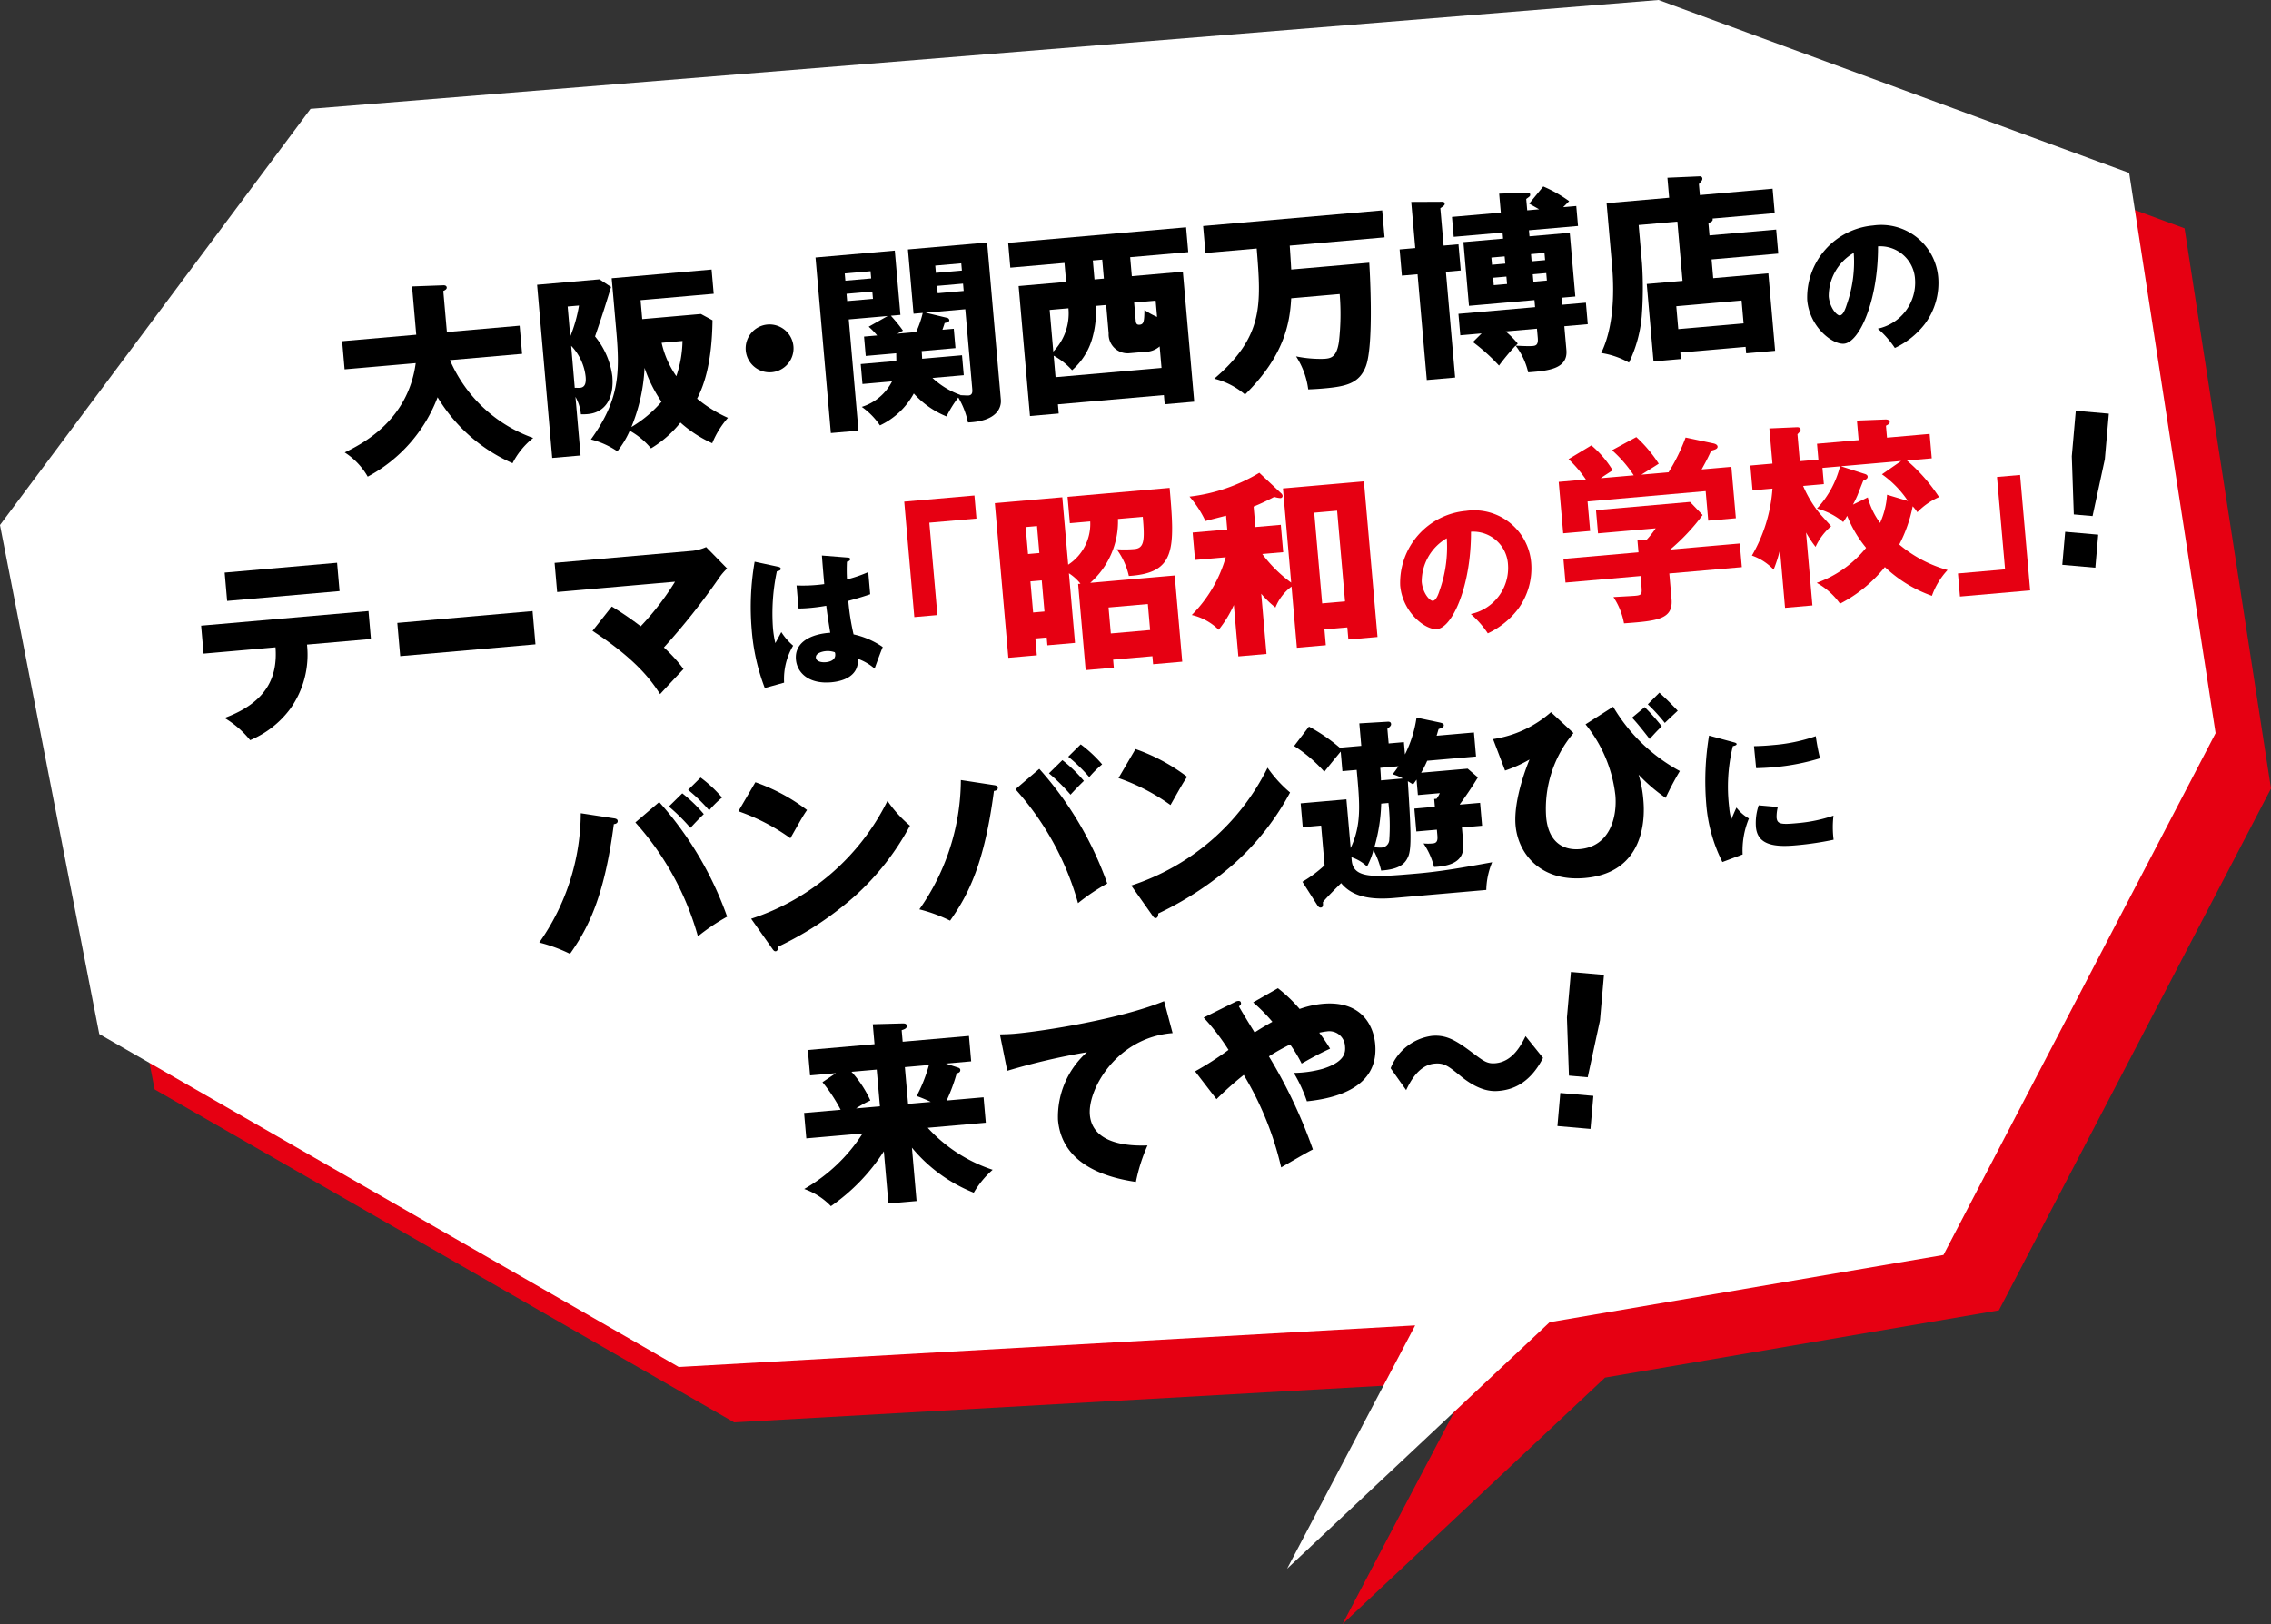 <svg xmlns="http://www.w3.org/2000/svg" width="212.982" height="152.328" viewBox="0 0 212.982 152.328">
  <rect x="0" y="0" width="212.982" height="152.328" fill="#333333" stroke="none"/>
  <g id="グループ_8725" data-name="グループ 8725" transform="translate(19172.504 17648.709)">
    <g id="グループ_8718" data-name="グループ 8718" transform="translate(-20198.504 -17692)">
      <path id="パス_16822" data-name="パス 16822" d="M155.541,0,29.127,10.209,0,49.245,9.309,96.988l54.349,31.228,69.062-3.9-12.011,22.821,24.622-23.121,36.933-6.306,25.523-48.944-8.107-52.547Z" transform="translate(1031.195 48.486)" fill="#e60012"/>
      <g id="グループ_7232" data-name="グループ 7232" transform="translate(1026 43.291)">
        <g id="グループ_8723" data-name="グループ 8723">
          <path id="パス_16821" data-name="パス 16821" d="M155.541,0,29.127,10.209,0,49.245,9.309,96.988l54.349,31.228,69.062-3.9-12.011,22.821,24.622-23.121,36.933-6.306,25.523-48.944-8.107-52.547Z" fill="#fff"/>
        </g>
      </g>
    </g>
    <g id="グループ_8724" data-name="グループ 8724">
      <g id="グループ_8719" data-name="グループ 8719" transform="matrix(0.996, -0.087, 0.087, 0.996, 255.477, -19204.201)">
        <path id="パス_16882" data-name="パス 16882" d="M52.236,7.582V4.931h6.978V.384L62.1.531c.11,0,.35.019.35.239,0,.148-.184.239-.35.295V4.931h6.849V7.582H62.159A13.36,13.36,0,0,0,69.3,15.535a7.161,7.161,0,0,0-2.136,2.191A15.461,15.461,0,0,1,60.7,10.951a14.149,14.149,0,0,1-7.18,6.849,6.547,6.547,0,0,0-1.951-2.449c1.546-.608,6.149-2.357,7.364-7.769Z" transform="translate(-19516.736 -111.274)"/>
        <path id="パス_16883" data-name="パス 16883" d="M125.723,4.2c-.92,2.265-1.031,2.522-1.9,4.492a7.391,7.391,0,0,1,1.289,3.848c0,2.136-.994,3.351-2.6,3.351a5.375,5.375,0,0,1-.645-.037,4.11,4.11,0,0,0-.368-1.675V19.7h-2.669V3.392h5.873Zm-4.216,1.473V8.491a13.574,13.574,0,0,0,1.068-2.817Zm0,7.659c.147,0,.331.037.5.037.5,0,.608-.46.608-.976a4.947,4.947,0,0,0-1.1-3.019Zm4.345-9.941h9.407V5.675h-6.886V7.46H133.9l1.031.681c-.405,3.977-1.307,5.983-2.08,7.2a12.558,12.558,0,0,0,2.725,2.043A8.425,8.425,0,0,0,133.9,19.63a11.537,11.537,0,0,1-2.8-2.191,10.348,10.348,0,0,1-2.964,2.172,7.007,7.007,0,0,0-1.841-1.822,8.764,8.764,0,0,1-1.326,1.822,7.924,7.924,0,0,0-2.375-1.325c3-3.48,3.259-5.983,3.259-9.978Zm2.338,8.653a16.6,16.6,0,0,1-1.712,5.412A11.431,11.431,0,0,0,129.5,15.34a12.864,12.864,0,0,1-1.307-3.3m1.8-2.209a8.8,8.8,0,0,0,1.1,3.24,10.749,10.749,0,0,0,.865-3.24Z" transform="translate(-19564.65 -113.416)"/>
        <path id="パス_16884" data-name="パス 16884" d="M189.217,25.092a2.246,2.246,0,1,1-2.246-2.246,2.255,2.255,0,0,1,2.246,2.246" transform="translate(-19611.584 -127.274)"/>
        <path id="パス_16885" data-name="パス 16885" d="M213.39,14.638V12.76h3.35c.019-.129.019-.221.056-.718h-2.872V10.219h1.233a6.667,6.667,0,0,0-.718-.884l1.86-.847h-3.664V18.964h-2.6V2.432H217.5V8.489h-.9a14.449,14.449,0,0,1,1.012,1.491l-.552.239h1.768a9.119,9.119,0,0,0,.773-1.731h-.865V2.432h7.456v14.8c0,.773-.571,1.988-3.259,1.86a7.611,7.611,0,0,0-.7-2.412,10.33,10.33,0,0,0-1.252,1.675,8.321,8.321,0,0,1-2.872-2.412,7.021,7.021,0,0,1-3.425,2.706,6.736,6.736,0,0,0-1.547-1.878,4.8,4.8,0,0,0,3.038-2.136Zm1.675-10.475h-2.43v.681h2.43Zm-2.43,2.6h2.43V6.077h-2.43Zm6.554,5.283c0,.2,0,.313-.018.718h3.756v1.878h-2.946a7.493,7.493,0,0,0,2.485,1.823l-.018.018c.313.037.644.092.755.092.405,0,.405-.35.405-.626V8.489H219.87l1.988.663a.244.244,0,0,1,.166.239c0,.11-.147.184-.46.221-.092.258-.166.386-.258.608h1.068v1.822Zm4.418-7.879h-2.449v.681h2.449Zm-2.448,2.6h2.449V6.077h-2.449Z" transform="translate(-19629.615 -112.732)"/>
        <path id="パス_16886" data-name="パス 16886" d="M284.3,7.26h4.805V19.5h-2.78v-.865h-9.978V19.5h-2.706V7.26h4.474V5.474h-5.1V3.136h16.753V5.474H284.3Zm2.025,8.818V14.053a2.083,2.083,0,0,1-1.418.387h-1.417a1.782,1.782,0,0,1-1.823-2.025V9.745h-.976a9.006,9.006,0,0,1-.534,2.835,6.229,6.229,0,0,1-2.209,2.983,6.392,6.392,0,0,0-1.6-1.51v2.025Zm-9.978-2.412a5.156,5.156,0,0,0,1.767-3.921h-1.767Zm5.321-8.192h-.884V7.26h.884Zm2.633,6c0,.276.092.387.331.387.405,0,.461-.295.571-1.344a6.317,6.317,0,0,0,1.123.755V9.745H284.3Z" transform="translate(-19674.475 -113.234)"/>
        <path id="パス_16887" data-name="パス 16887" d="M351.547,7.986c0,.11-.184,7.6-1.16,9.647-.755,1.565-2.025,1.731-4.143,1.731-.626,0-1.031-.019-1.436-.037a7.344,7.344,0,0,0-.865-3.185,11.422,11.422,0,0,0,2.614.46c.589,0,1.16,0,1.51-1.473a22.713,22.713,0,0,0,.46-4.455h-4.565c-.332,2.356-1.142,5.339-5.1,8.616a7.12,7.12,0,0,0-2.743-1.731c4.97-3.553,4.989-6.535,5.026-11.819h-4.823V3.2h16.863V5.74h-8.929c-.037,1.878-.055,2.1-.055,2.246Z" transform="translate(-19719.426 -113.279)"/>
        <path id="パス_16888" data-name="パス 16888" d="M405.533,4.713V7.18h-1.4v9.96h-2.669V7.18h-1.473V4.713h1.473V.368l2.669.221c.331.018.442.037.442.221,0,.129-.092.184-.442.387V4.713Zm6.94-3.222L413.928,0a12.585,12.585,0,0,1,2.3,1.583c-.221.2-.46.387-.607.515h1.233V3.977h-4.621v.571h3.793v6h-1.27v.663h2.209v2.025h-2.209v2.246c0,1.8-1.933,1.786-3.756,1.767a6.445,6.445,0,0,0-.957-2.6,21.764,21.764,0,0,0-1.712,1.731,17.615,17.615,0,0,0-2.246-2.412l.883-.736h-2.006V11.212h7.217v-.663h-6.168v-6h3.738V3.977h-4.6V2.1h4.6V.313l2.485.129c.221.018.405.018.405.2,0,.165-.073.184-.405.387V2.1h1.123Zm-2.725,4.731H408.5V6.9h1.252Zm-1.252,2.6h1.252v-.7H408.5Zm3.682,4.419h-2.946a8.86,8.86,0,0,1,1.031,1.233,2.445,2.445,0,0,0-.2.184c.166.018,1.141.166,1.565.166.313,0,.552-.056.552-.718ZM413.5,6.222h-1.27V6.9h1.27Zm-1.27,2.6h1.27v-.7h-1.27Z" transform="translate(-19764.924 -111)"/>
        <path id="パス_16889" data-name="パス 16889" d="M479.88,6.43V8.694H473.6v1.767h5.192v7.291h-2.725v-.608H469.92v.608h-2.577V10.461h3.369V4.883h-3.645V8.51a34.43,34.43,0,0,1-.46,4.952,12.458,12.458,0,0,1-1.565,4.2,7.661,7.661,0,0,0-2.522-1.123c1.73-2.872,1.73-7.088,1.73-8.192V2.582h5.891V.7l2.982.129c.092,0,.276.019.276.239a.32.32,0,0,1-.111.221,3.394,3.394,0,0,1-.257.258V2.582h6.848v2.3h-5.854c.018.147.018.276-.424.387V6.43Zm-9.96,8.505h6.149V12.781H469.92Z" transform="translate(-19809.463 -111.501)"/>
        <path id="パス_16890" data-name="パス 16890" d="M537.3,31.721a4.413,4.413,0,0,0,3.88-4.308,3.271,3.271,0,0,0-3.189-3.383c-.428,5.054-2.513,8.823-3.977,8.823-1.077,0-3.079-1.822-3.079-4.377a6.778,6.778,0,0,1,6.766-6.434,5.364,5.364,0,0,1,5.661,5.357,6.431,6.431,0,0,1-1.629,4.267,7.645,7.645,0,0,1-3,2,8.954,8.954,0,0,0-1.436-1.947m-4.322-3.41c0,1.063.594,1.864.884,1.864.331,0,.594-.621.746-.98a12.076,12.076,0,0,0,1.063-4.75,4.692,4.692,0,0,0-2.693,3.866" transform="translate(-19858.193 -126.701)"/>
        <path id="パス_16891" data-name="パス 16891" d="M0,95.433V92.8H15.759v2.633H9.739a8.709,8.709,0,0,1-2.081,5.854A8.944,8.944,0,0,1,3.645,103.9a9,9,0,0,0-2.209-2.283c4.179-1.141,5.3-3.5,5.339-6.186ZM13.218,90.7H2.632V88.032H13.218Z" transform="translate(-19480 -173.707)"/>
        <rect id="長方形_4300" data-name="長方形 4300" width="12.737" height="3.13" transform="translate(-19461.645 -79.563)"/>
        <path id="パス_16892" data-name="パス 16892" d="M121.587,98.194a29.846,29.846,0,0,1,2.54,2.08A25.4,25.4,0,0,0,127.7,96.39H116.6V93.646h13a4.414,4.414,0,0,0,1.288-.239l1.786,2.173a5.626,5.626,0,0,0-.9.9,63.468,63.468,0,0,1-5.652,5.965,13.911,13.911,0,0,1,1.657,2.173c-.663.589-1.731,1.546-2.393,2.154-.663-1.234-1.823-3.332-5.8-6.462Z" transform="translate(-19563.055 -177.536)"/>
        <path id="パス_16893" data-name="パス 16893" d="M181.763,100.114c.11.041.18.1.18.193,0,.166-.262.194-.386.207a19.061,19.061,0,0,0-.829,5.316,9.788,9.788,0,0,0,.1,1.381c.18-.263.469-.7.649-.981a5.788,5.788,0,0,0,.994,1.367,6.131,6.131,0,0,0-1.146,3.383l-1.85.345a19.5,19.5,0,0,1-.745-5.565,24.867,24.867,0,0,1,.829-6.324Zm6.559-.3c.069.014.18.027.18.152,0,.165-.193.207-.318.221a15.273,15.273,0,0,0-.138,1.657,12.563,12.563,0,0,0,2.044-.51v2.085c-.318.083-.953.235-2.1.442a22.253,22.253,0,0,0,.221,3.175,7.7,7.7,0,0,1,2.623,1.422c-.221.4-.635,1.3-.939,1.947a4.875,4.875,0,0,0-1.477-1.049c-.055,1.767-1.823,1.975-2.692,1.975-2.071,0-3.107-1.132-3.107-2.416,0-1.643,1.629-2.264,3.424-2.223-.11-1.574-.124-1.753-.152-2.554-.787.069-1.353.069-1.588.069-.442,0-.732-.014-1.022-.041v-2.168a14.628,14.628,0,0,0,2.6.1c0-.58,0-1.795.014-2.692Zm-2.858,8.56c-.3,0-.967.1-.967.525,0,.359.456.51.9.51.11,0,.939,0,.939-.677a.378.378,0,0,0-.028-.179,1.96,1.96,0,0,0-.842-.18" transform="translate(-19607.311 -181.802)"/>
        <path id="パス_16894" data-name="パス 16894" d="M231.921,84.256h6.609v2.173h-4.437v8.7h-2.172Z" transform="translate(-19645.203 -171.017)" fill="#e60012"/>
        <path id="パス_16895" data-name="パス 16895" d="M268.147,89.813V87.328h9.61c0,5.762-.11,8.008-4.529,7.9a6.657,6.657,0,0,0-.921-2.6,11.071,11.071,0,0,0,1.675.129c.939,0,1.031-.81,1.031-2.946h-2.338a7.673,7.673,0,0,1-3.111,5.744h7.953v8.119h-2.743v-.755h-3.7v.755h-2.651V95.557h.221a4.4,4.4,0,0,0-.994-1.068v6.554h-2.6v-.736h-1.068v1.583H261.3V87.328h6.352v6.351a4.559,4.559,0,0,0,2.411-3.866Zm-3.093,0h-1.068v2.541h1.068Zm-1.068,8.045h1.068V94.931h-1.068Zm10.788.147h-3.7v2.448h3.7Z" transform="translate(-19666.129 -173.206)" fill="#e60012"/>
        <path id="パス_16896" data-name="パス 16896" d="M331.653,86.617h7.622v14.654h-2.743V100.13h-2.154v1.491h-2.725V95.859a4.525,4.525,0,0,0-1.675,1.823,9.309,9.309,0,0,1-1.215-1.4v5.67h-2.651V97.111a10.954,10.954,0,0,1-1.62,2.191,5.3,5.3,0,0,0-2.394-1.6,12.583,12.583,0,0,0,3.645-5.118h-2.89V90h3.258V88.7c-.313.055-1.693.276-1.97.331a9.67,9.67,0,0,0-1.289-2.412,16.347,16.347,0,0,0,6.72-1.657l1.86,2.08a.442.442,0,0,1,.129.24.212.212,0,0,1-.221.221,2.552,2.552,0,0,1-.571-.166,21.213,21.213,0,0,1-2.007.736V90h2.393v2.578h-1.97a12.669,12.669,0,0,0,2.467,2.909Zm4.878,2.522h-2.154v8.542h2.154Z" transform="translate(-19709.438 -171.519)" fill="#e60012"/>
        <path id="パス_16897" data-name="パス 16897" d="M397,112.886a4.413,4.413,0,0,0,3.88-4.308,3.272,3.272,0,0,0-3.189-3.383c-.428,5.054-2.513,8.823-3.977,8.823-1.077,0-3.079-1.822-3.079-4.377a6.778,6.778,0,0,1,6.766-6.434,5.364,5.364,0,0,1,5.661,5.357,6.433,6.433,0,0,1-1.629,4.267,7.645,7.645,0,0,1-3,2A8.961,8.961,0,0,0,397,112.886m-4.322-3.41c0,1.063.594,1.864.884,1.864.331,0,.594-.621.746-.98a12.082,12.082,0,0,0,1.063-4.75,4.691,4.691,0,0,0-2.693,3.866" transform="translate(-19758.258 -184.517)" fill="#e60012"/>
        <path id="パス_16898" data-name="パス 16898" d="M454.187,97.079v2.393c0,1.9-1.4,1.951-4.639,1.9a6.6,6.6,0,0,0-.773-2.54c.276,0,1.712.055,2.025.055.681,0,.681-.092.681-1.031v-.773h-7.069V94.851h7.069v-1.2l.865.092a8.839,8.839,0,0,0,.939-.995h-5.431V90.562h8.855l1.068,1.326a19.108,19.108,0,0,1-3.314,2.964h6.554v2.228Zm-2.522-9.463a11.761,11.761,0,0,0-1.823-2.522l2.375-1.031a12.631,12.631,0,0,1,1.878,2.67c-.258.147-1.473.755-1.712.884h2.559a17.732,17.732,0,0,0,1.878-3.111l2.6.792c.092.037.313.129.313.313,0,.221-.294.276-.626.332-.479.829-.608,1.012-1.05,1.675h2.8v4.842h-2.6v-2.78h-11.12v2.78H444.6V87.616h2.559a11.669,11.669,0,0,0-1.454-2.044l2.246-1.1a9.524,9.524,0,0,1,1.786,2.5c-.792.423-.975.516-1.178.644Z" transform="translate(-19796.564 -170.88)" fill="#e60012"/>
        <path id="パス_16899" data-name="パス 16899" d="M519.586,96.889a12,12,0,0,0,4.308,2.78,6.923,6.923,0,0,0-1.675,2.283,12.44,12.44,0,0,1-4.161-3.074,13.048,13.048,0,0,1-4.492,3.056,6.64,6.64,0,0,0-2.007-2.136,10.455,10.455,0,0,0,4.9-2.872,11.137,11.137,0,0,1-1.509-3.148,3.882,3.882,0,0,1-.423.552,6.331,6.331,0,0,0-2.338-1.473,9.066,9.066,0,0,0,2.5-3.756h-1.657V90.63H511.08a10.842,10.842,0,0,0,1.2,2.522c.129.221.921,1.234,1.086,1.473a5.567,5.567,0,0,0-1.62,1.8,10.21,10.21,0,0,1-.773-1.418v6.867h-2.577V96.411a13.831,13.831,0,0,1-.755,1.8,5.118,5.118,0,0,0-1.914-1.491,14.487,14.487,0,0,0,2.467-6.093h-1.878V88.292h2.08V84.978l2.577.111c.129,0,.332.055.332.257,0,.129-.184.276-.332.405v2.54h1.749V86.8h3.921V84.96l2.67.129c.276.018.386.147.386.239,0,.184-.129.239-.386.35V86.8h4.013v2.3h-2.338a16.093,16.093,0,0,1,2.706,3.682,6.363,6.363,0,0,0-2.154,1.233,4.032,4.032,0,0,0-.387-.589,13.3,13.3,0,0,1-1.565,3.461m-2.559-4.658a7.14,7.14,0,0,0,.939,2.485,7.538,7.538,0,0,0,.884-2.577l1.9.755a9.509,9.509,0,0,0-2.209-2.706l1.9-1.086h-5.67l2.1.884c.147.056.313.129.313.295s-.147.258-.442.35c-.111.2-.571,1.141-.663,1.325-.166.294-.239.442-.5.829Z" transform="translate(-19840.238 -171.519)" fill="#e60012"/>
        <path id="パス_16900" data-name="パス 16900" d="M578.764,118.127h-6.609v-2.173h4.437v-8.7h2.173Z" transform="translate(-19887.559 -187.399)" fill="#e60012"/>
        <path id="パス_16901" data-name="パス 16901" d="M611.876,88.529l-.745,4.224-1.611,5.213-1.74-.307.287-5.446.745-4.224Zm-5.043,10.682,3.064.54-.54,3.064-3.064-.54Z" transform="translate(-19911.875 -173.677)"/>
        <path id="パス_16902" data-name="パス 16902" d="M108.8,171.221c.166.037.368.092.368.276,0,.239-.258.276-.387.276-1.473,6.683-3.222,9.481-5.155,11.764a14.579,14.579,0,0,0-2.78-1.307,21.218,21.218,0,0,0,4.934-11.746Zm4.4-1.142a32.314,32.314,0,0,1,5.413,11.267,19.2,19.2,0,0,0-2.891,1.6,26.737,26.737,0,0,0-4.916-11.157Zm2.228-.626a13.149,13.149,0,0,1,1.841,2.117c-.461.368-.9.755-1.362,1.178a17.585,17.585,0,0,0-1.841-2.172Zm1.841-1.325a12.284,12.284,0,0,1,1.841,2.044,9.282,9.282,0,0,0-1.307,1.086,15.869,15.869,0,0,0-1.8-2.08Z" transform="translate(-19551.834 -230.761)"/>
        <path id="パス_16903" data-name="パス 16903" d="M171.084,171.2a17.546,17.546,0,0,1,4.6,3.019c-.442.534-.571.736-1.786,2.5a18.945,18.945,0,0,0-4.639-2.946Zm-1.51,12.722a21.8,21.8,0,0,0,13.7-9.9,11.794,11.794,0,0,0,1.9,2.5,24.359,24.359,0,0,1-5.725,6.131,30.6,30.6,0,0,1-7.585,4.105c0,.2-.092.405-.258.405-.111,0-.184-.056-.295-.258Z" transform="translate(-19600.568 -232.949)"/>
        <path id="パス_16904" data-name="パス 16904" d="M233.215,171.221c.166.037.368.092.368.276,0,.239-.258.276-.387.276-1.473,6.683-3.222,9.481-5.155,11.764a14.58,14.58,0,0,0-2.78-1.307,21.218,21.218,0,0,0,4.934-11.746Zm4.4-1.142a32.314,32.314,0,0,1,5.413,11.267,19.2,19.2,0,0,0-2.891,1.6,26.737,26.737,0,0,0-4.916-11.157Zm2.228-.626a13.148,13.148,0,0,1,1.841,2.117c-.461.368-.9.755-1.362,1.178a17.584,17.584,0,0,0-1.841-2.172Zm1.841-1.325a12.283,12.283,0,0,1,1.841,2.044,9.284,9.284,0,0,0-1.307,1.086,15.869,15.869,0,0,0-1.8-2.08Z" transform="translate(-19640.459 -230.761)"/>
        <path id="パス_16905" data-name="パス 16905" d="M295.5,171.2a17.546,17.546,0,0,1,4.6,3.019c-.442.534-.571.736-1.786,2.5a18.945,18.945,0,0,0-4.639-2.946Zm-1.51,12.722a21.8,21.8,0,0,0,13.7-9.9,11.794,11.794,0,0,0,1.9,2.5,24.36,24.36,0,0,1-5.725,6.131,30.6,30.6,0,0,1-7.585,4.105c0,.2-.092.405-.258.405-.111,0-.184-.056-.295-.258Z" transform="translate(-19689.193 -232.949)"/>
        <path id="パス_16906" data-name="パス 16906" d="M365.8,177.356h1.9v2.154h-1.9v1.417c0,1.1-.4,2.154-2.927,2.044a6.881,6.881,0,0,0-.792-2.283,4.749,4.749,0,0,0,.884.074c.423,0,.478-.313.478-.718v-.534H361.51v-2.154h1.933v-.736h.221a2.514,2.514,0,0,0,.35-.5h-2.062v-1.454c-.11.129-.276.331-.368.423-.129-.11-.35-.257-.46-.35-.11,4.437-.166,6.3-.589,7.07-.331.589-.847,1.1-2.633,1.068a7.458,7.458,0,0,0-.552-1.97,6.924,6.924,0,0,1-.736,1.473,3.9,3.9,0,0,0-1.381-.994v.295c0,1.731,1.878,1.767,5.947,1.767,2.393,0,4.363-.184,7.161-.442a7.11,7.11,0,0,0-.773,2.54H358.9c-2.688,0-4.05-.681-4.842-1.822-.46.387-1.6,1.325-1.859,1.638,0,.276-.018.479-.239.479-.184,0-.276-.184-.331-.295l-1.178-2.264a11.767,11.767,0,0,0,2.209-1.362v-3.737h-1.731v-2.246h4.308v4.584c1.215-2.1,1.215-3.995,1.2-7.253h-1.344v-1.841c-.166.166-1.142,1.16-1.694,1.749a13.52,13.52,0,0,0-2.614-2.651l1.546-1.694a16.327,16.327,0,0,1,2.762,2.283v-.055h1.97v-2.117l2.632.074c.166,0,.331.037.331.239,0,.129-.074.221-.386.423v1.381h1.436v1.16a11.365,11.365,0,0,0,1.381-3.351l2.117.644c.276.092.368.147.368.276,0,.221-.295.276-.516.331-.055.129-.166.423-.239.608H367.7v2.264h-4.6a10.411,10.411,0,0,1-.663,1.068h4.382l.883.9c-.663.9-1.344,1.731-1.9,2.356Zm-7.346-.736a16.175,16.175,0,0,1-.994,4.013,3.019,3.019,0,0,0,.589.092.763.763,0,0,0,.865-.663,19.077,19.077,0,0,0,.221-3.443Zm2.228-2.173a4.927,4.927,0,0,0-.921-.479,8.3,8.3,0,0,0,.608-.7h-1.712c0,.35-.018.994-.037,1.178Z" transform="translate(-19729.631 -231.263)"/>
        <path id="パス_16907" data-name="パス 16907" d="M424,170.819a11.014,11.014,0,0,0-3.24,7.621c0,2.3,1.252,3.277,2.89,3.277,2.872,0,3.756-2.761,3.756-4.731a12.865,12.865,0,0,0-2.209-6.885l2.725-1.417a16.223,16.223,0,0,0,5.707,6.554,27.183,27.183,0,0,0-1.547,2.393,16.1,16.1,0,0,1-2.338-2.393,11.333,11.333,0,0,1,.239,2.467c0,1.712-.479,6.756-6.112,6.756-4.2,0-6.038-2.853-6.038-5.486,0-2.467,1.638-5.652,1.841-6.038a12.743,12.743,0,0,1-2.375.829l-.865-3.038a10.583,10.583,0,0,0,5.633-2.043Zm6.867-1.841a19.549,19.549,0,0,1,1.436,1.933c-.405.331-.5.405-1.234,1.086-.368-.571-1.031-1.6-1.473-2.136Zm1.491-1.233c.589.644,1.031,1.16,1.565,1.841-.221.166-1.123.884-1.307,1.031a16.156,16.156,0,0,0-1.436-1.878Z" transform="translate(-19776.633 -230.488)"/>
        <path id="パス_16908" data-name="パス 16908" d="M486.792,183.9c.264.094.374.134.375.231,0,.124-.274.154-.371.169a16.037,16.037,0,0,0-.841,5.711,4.8,4.8,0,0,0,.108,1.1c.081-.153.406-.764.57-1.041a4.046,4.046,0,0,0,1.074,1.122,7.8,7.8,0,0,0-.879,3.309l-1.955.544a14.548,14.548,0,0,1-1.035-5.513,26.18,26.18,0,0,1,.82-6.415Zm3.709,6.453a3.744,3.744,0,0,0-.2.982c.006.608.338.7,1.926.685a14.055,14.055,0,0,0,3.407-.406,9.17,9.17,0,0,0-.185,2.253,29.3,29.3,0,0,1-3.491.214c-2.057.02-3.649-.323-3.665-2.007a5.117,5.117,0,0,1,.436-2.034Zm-1.729-5.879c.415.024.967.06,1.8.051a16.021,16.021,0,0,0,4.055-.482,20.784,20.784,0,0,0,.214,2.1,20.574,20.574,0,0,1-4.248.456c-.815.008-1.353-.028-1.8-.051Z" transform="translate(-19824.646 -241.442)"/>
        <path id="パス_16909" data-name="パス 16909" d="M190.32,270.033h-2.651v-4.916a18.253,18.253,0,0,1-5.395,4.694,6.378,6.378,0,0,0-2.356-1.822,15.774,15.774,0,0,0,5.91-4.713h-5.3v-2.393h3.443a14.916,14.916,0,0,0-1.473-2.725l1.326-.736h-2.43v-2.393h6.278v-1.878l2.761.166c.221.018.405.037.405.276,0,.258-.368.313-.516.35v1.087h6.241v2.393h-2.393l1.123.479c.129.055.184.129.184.221,0,.239-.221.276-.368.313a16.52,16.52,0,0,1-1.16,2.448h3.479v2.393h-5.468a14.324,14.324,0,0,0,5.726,4.455,8.648,8.648,0,0,0-1.952,1.988,14.441,14.441,0,0,1-5.412-4.713Zm-2.651-9.15v-3.461h-2.375a10.329,10.329,0,0,1,1.528,2.835,9.343,9.343,0,0,0-1.4.626Zm2.651-3.461v3.461h2.136a13.084,13.084,0,0,0-1.27-.663,14.4,14.4,0,0,0,1.4-2.8Z" transform="translate(-19608.16 -291.325)"/>
        <path id="パス_16910" data-name="パス 16910" d="M264.032,256.976c-5.265-.055-8.4,4.566-8.4,6.959,0,3.056,4.161,3.277,5.137,3.332a16.194,16.194,0,0,0-1.381,3.314c-3.222-.755-6.775-2.467-6.775-6.425a8.122,8.122,0,0,1,3.259-6.094,62.486,62.486,0,0,0-7.6,1.087l-.387-3.461c.405.018.792.055,1.381.055,2.706,0,10.052-.515,14.231-1.822Z" transform="translate(-19656.576 -291.873)"/>
        <path id="パス_16911" data-name="パス 16911" d="M310.223,260.048a29.065,29.065,0,0,0,3.3-1.731,20.152,20.152,0,0,0-2.062-3.221l3.056-1.2a.629.629,0,0,1,.295-.074c.11,0,.258.018.258.239,0,.129-.11.2-.221.276.332.736.9,1.859,1.252,2.559.5-.258.884-.461,1.749-.847a15.974,15.974,0,0,0-1.638-1.97l2.43-1.123a13.82,13.82,0,0,1,1.859,2.117,8.875,8.875,0,0,1,2.209-.295c3.553,0,4.566,2.338,4.566,4.216,0,4.105-4.2,4.731-6.849,4.768a13.448,13.448,0,0,0-.994-2.762,10.524,10.524,0,0,0,2.743-.147c2.264-.5,2.264-1.454,2.264-1.988a1.476,1.476,0,0,0-1.6-1.473c-.221,0-.534.037-.7.056a16,16,0,0,1,.884,1.583c-1.049.368-2.1.847-2.78,1.16a12.774,12.774,0,0,0-.921-1.878,19.685,19.685,0,0,0-2.08.939,46.434,46.434,0,0,1,3.351,9.058c-.5.184-2.669,1.215-3.111,1.418a29.769,29.769,0,0,0-2.743-8.947,31.453,31.453,0,0,0-2.743,2.043Z" transform="translate(-19700.979 -291.189)"/>
        <path id="パス_16912" data-name="パス 16912" d="M388.162,275.763c-1.51,2.412-3.277,2.725-4.4,2.725-.515,0-1.749-.037-3.443-1.694-1.068-1.031-1.417-1.381-2.338-1.381-1.51,0-2.467,1.547-2.872,2.246l-1.27-2.173a4.825,4.825,0,0,1,4.124-2.688c1.436,0,2.3.7,3.756,2.007.884.792,1.2,1.068,1.951,1.068,1.62,0,2.541-1.473,3.038-2.283Z" transform="translate(-19746.293 -305.321)"/>
        <path id="パス_16913" data-name="パス 16913" d="M431.958,256.529l-.745,4.224-1.611,5.212-1.74-.307.287-5.445.745-4.224Zm-5.043,10.682,3.064.54-.54,3.064-3.064-.54Z" transform="translate(-19783.717 -293.347)"/>
      </g>
    </g>
  </g>
</svg>
